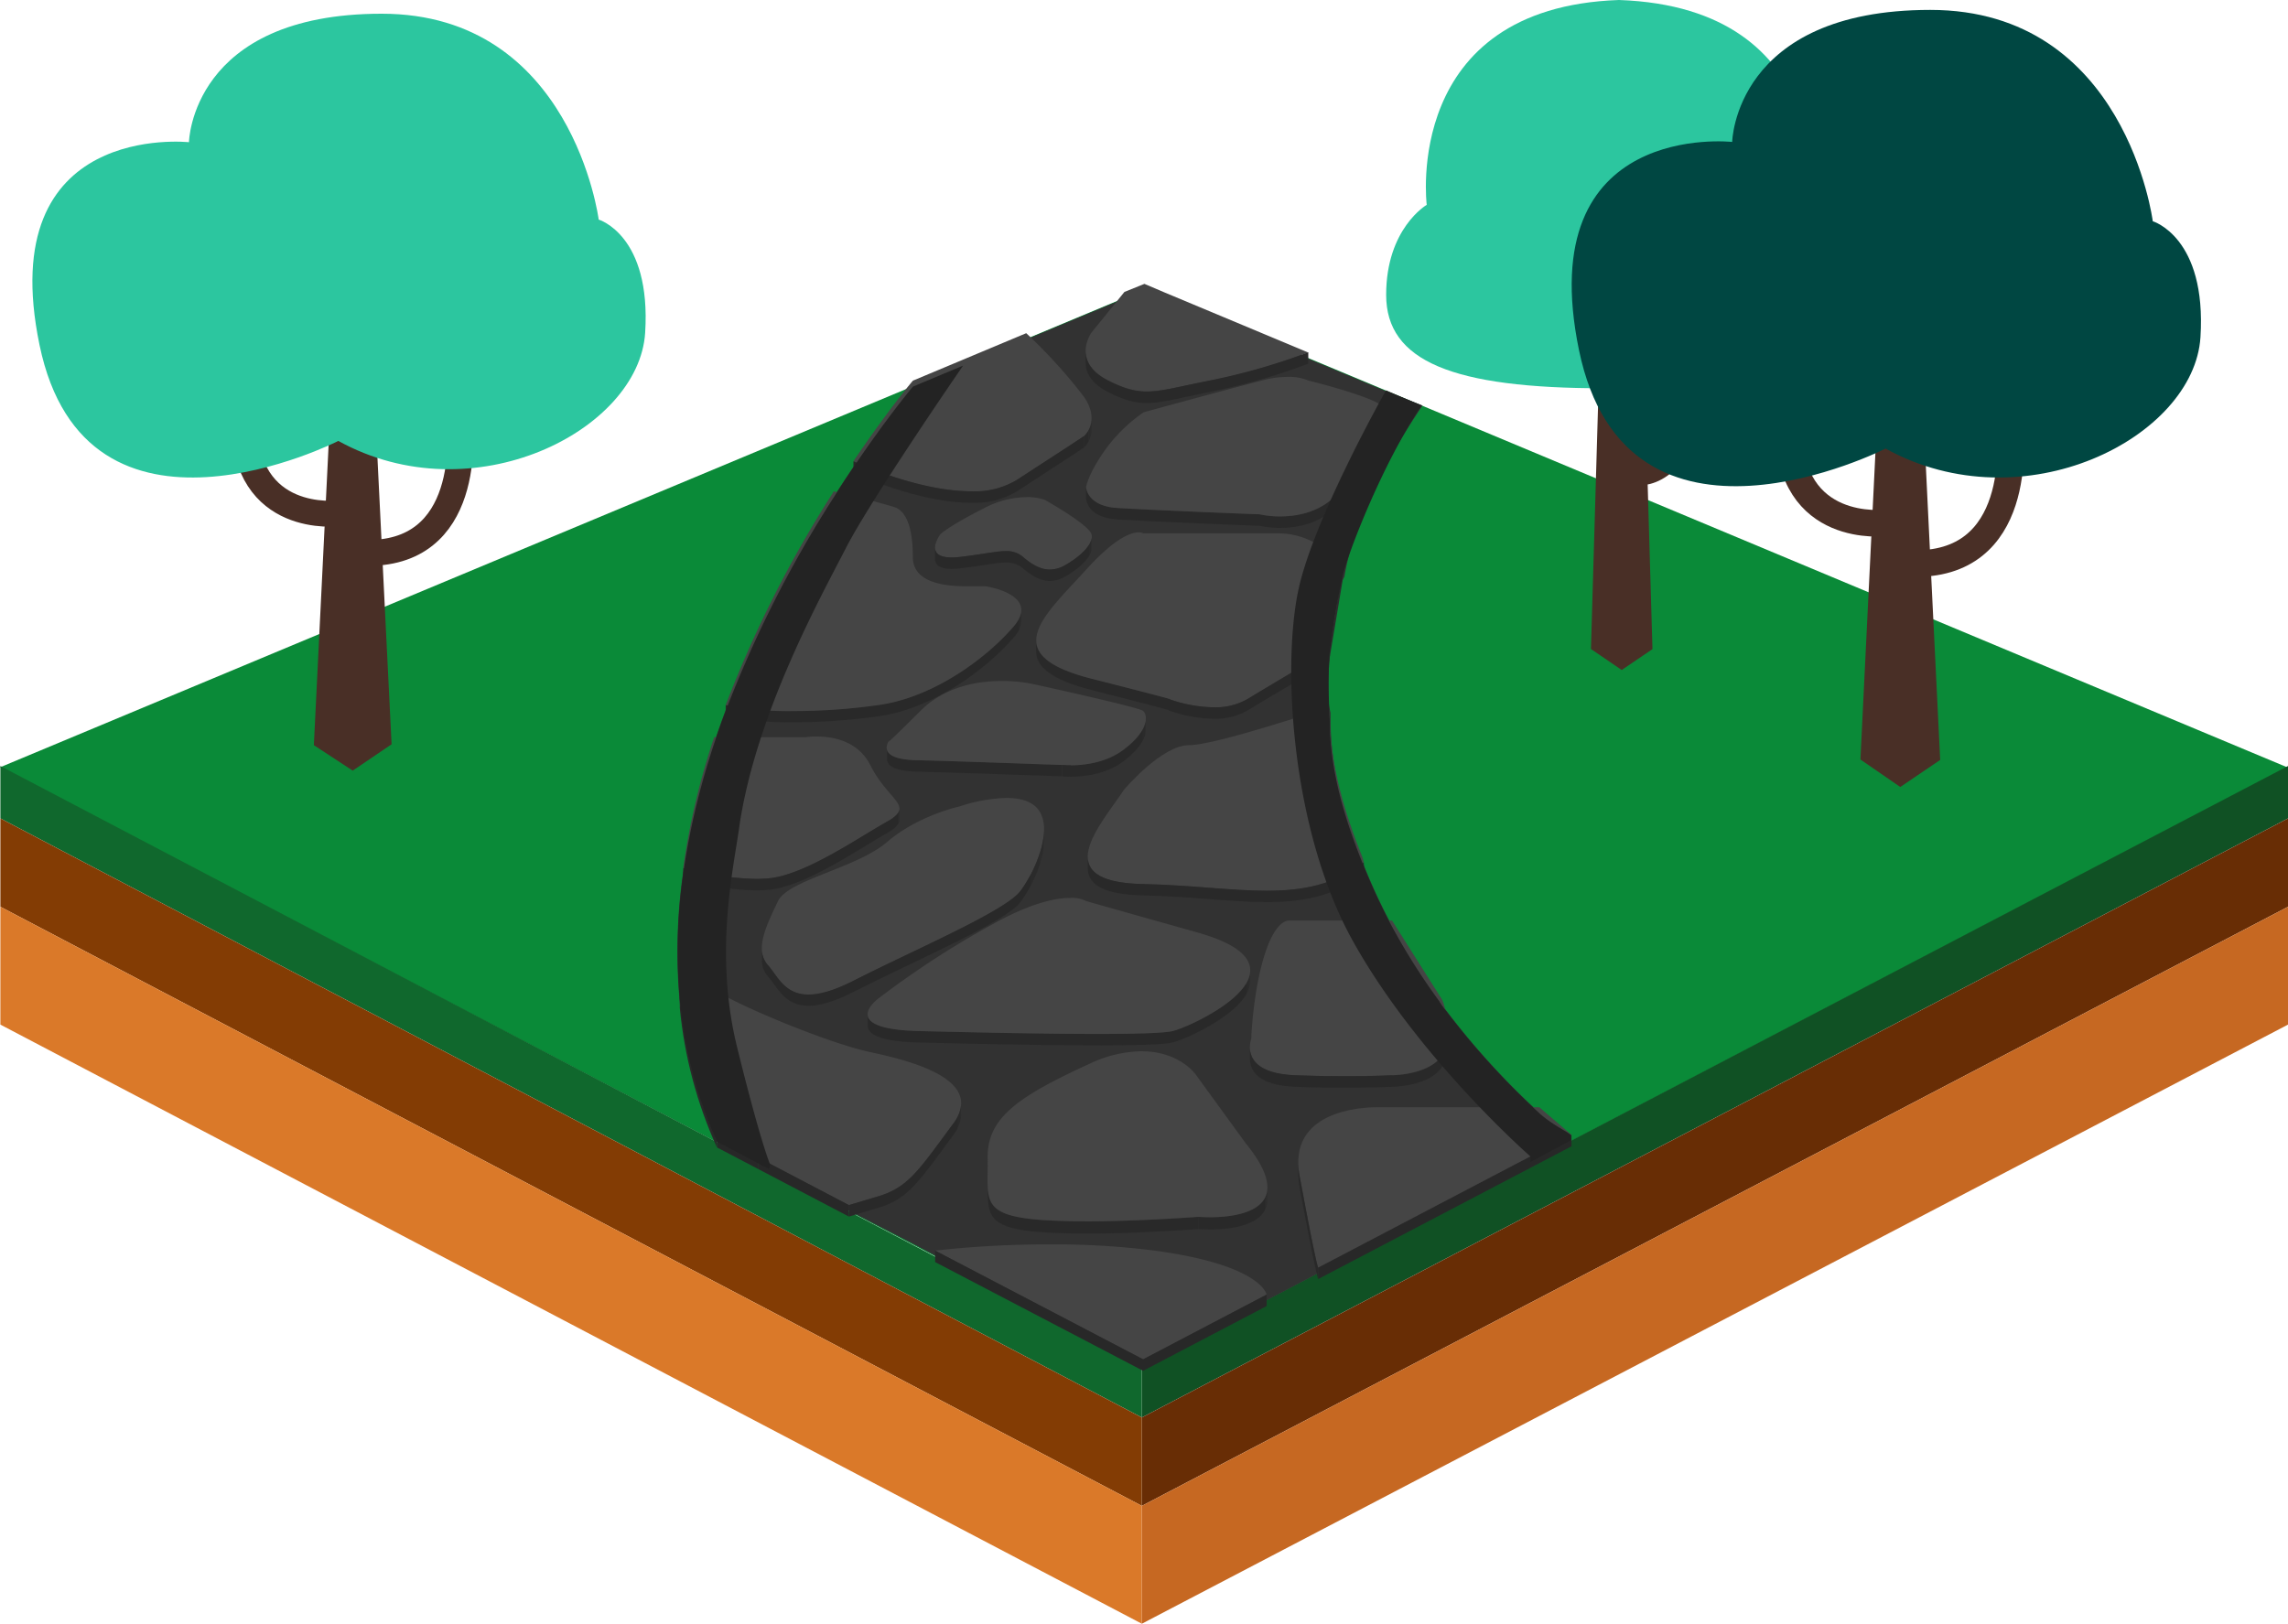 <svg xmlns="http://www.w3.org/2000/svg" xmlns:xlink="http://www.w3.org/1999/xlink" viewBox="0 0 485.08 344.34"><defs><clipPath id="clip-path"><path d="M231.42,88.63v2.43a5.35,5.35,0,0,1-1.63,3.87V92.5A5.35,5.35,0,0,0,231.42,88.63Z" fill="none"/></clipPath><clipPath id="clip-path-2"><path d="M229.79,92.5v2.43c-.18.12-3.58,2.39-14.35,9.38a17.39,17.39,0,0,1-9.5,2.32c-11.31,0-24.34-6.07-25-6.38V97.81c.69.32,13.72,6.38,25,6.38a17.39,17.39,0,0,0,9.5-2.32C226.21,94.89,229.61,92.62,229.79,92.5Z" fill="none"/></clipPath><clipPath id="clip-path-3"><path d="M230.17,76.89V74.46c0,2,1,4.32,4.73,6.24,3.34,1.71,5.71,2.35,8.24,2.35,3.32,0,6.91-1.1,13.29-2.35a133.34,133.34,0,0,0,20.94-6v2.43a133.34,133.34,0,0,1-20.94,6c-6.39,1.25-10,2.35-13.29,2.35-2.53,0-4.91-.64-8.24-2.35C231.15,81.22,230.17,78.85,230.17,76.89Z" fill="none"/></clipPath><clipPath id="clip-path-4"><path d="M267,109.07v2.43c-1.2,0-23.95-.94-30.19-1.34s-6.54-4.21-6.55-4.41v-2.43c0,.2.3,4,6.55,4.41S265.8,109,267,109.07Z" fill="none"/></clipPath><clipPath id="clip-path-5"><path d="M293.88,87.26v2.43c0,2.52-3.81,9.63-9.87,16.94-3.66,4.41-8.88,5.32-12.56,5.32a19.83,19.83,0,0,1-4.45-.45v-2.43a19.83,19.83,0,0,0,4.45.45c3.69,0,8.9-.91,12.56-5.32C290.07,96.89,293.88,89.78,293.88,87.26Z" fill="none"/></clipPath><clipPath id="clip-path-6"><path d="M231.45,113.83v2.43c0,2-2.88,4.49-5.76,6.09a6.31,6.31,0,0,1-3.1.86c-1.92,0-3.75-1-5.57-2.56a5.25,5.25,0,0,0-3.76-1.35c-2.08,0-4.93.68-9.77,1.24a15,15,0,0,1-1.72.11c-2.78,0-3.55-1-3.55-2.11v-2.43c0,1.1.76,2.11,3.55,2.11a15,15,0,0,0,1.72-.11c4.84-.56,7.69-1.24,9.77-1.24a5.25,5.25,0,0,1,3.76,1.35c1.83,1.57,3.65,2.56,5.57,2.56a6.31,6.31,0,0,0,3.1-.86C228.57,118.32,231.45,115.82,231.45,113.83Z" fill="none"/></clipPath><clipPath id="clip-path-7"><path d="M216.51,129.31v2.43a5.58,5.58,0,0,1-1.65,3.51c-5.53,6.41-16.63,14.95-28.59,16.65a129.87,129.87,0,0,1-18,1.28,67.62,67.62,0,0,1-14.46-1.28v-2.43a67.62,67.62,0,0,0,14.46,1.28,129.87,129.87,0,0,0,18-1.28c12-1.7,23.07-10.24,28.59-16.65A5.58,5.58,0,0,0,216.51,129.31Z" fill="none"/></clipPath><clipPath id="clip-path-8"><path d="M248.06,148.24v2.43s-2-.61-16.62-4.33c-8.66-2.2-11.76-5-11.76-8.16v-2.43c0,3.21,3.09,6,11.76,8.16C246,147.63,248.06,148.2,248.06,148.24Z" fill="none"/></clipPath><clipPath id="clip-path-9"><path d="M281.75,138v2.43c-.55.32-10.92,6.39-17.32,10.28a13.63,13.63,0,0,1-7.1,1.72,29.13,29.13,0,0,1-9.55-1.77v-2.43a29.13,29.13,0,0,0,9.55,1.77,13.63,13.63,0,0,0,7.1-1.72C270.83,144.35,281.2,138.28,281.75,138Z" fill="none"/></clipPath><clipPath id="clip-path-10"><path d="M188.83,156.73v2.43h0v-2.43Z" fill="none"/></clipPath><clipPath id="clip-path-11"><path d="M188.82,156.75v2.43a3.74,3.74,0,0,0-.4.58v-2.43A3.74,3.74,0,0,1,188.82,156.75Z" fill="none"/></clipPath><clipPath id="clip-path-12"><path d="M188.42,157.33v2.43h0v-2.43Z" fill="none"/></clipPath><clipPath id="clip-path-13"><path d="M188.38,159.76v-2.43h0v2.43Z" fill="none"/></clipPath><clipPath id="clip-path-14"><path d="M188.05,161v-2.43c0,1.19,1.16,2.54,6.33,2.65,9.4.2,29.69.94,30.75,1v2.43c-1.07,0-21.36-.78-30.75-1C189.22,163.55,188.05,162.2,188.05,161Z" fill="none"/></clipPath><clipPath id="clip-path-15"><path d="M242.94,152.35v2.43c0,1.46-1,3.75-4.54,6.51-3.85,3-8.78,3.43-11.42,3.43V162.3c2.63,0,7.57-.45,11.42-3.43C242,156.1,242.94,153.82,242.94,152.35Z" fill="none"/></clipPath><clipPath id="clip-path-16"><path d="M227,162.3v2.43a16.7,16.7,0,0,1-1.85-.08v-2.43A16.7,16.7,0,0,0,227,162.3Z" fill="none"/></clipPath><clipPath id="clip-path-17"><path d="M230.62,184.12v-2.43c0,3.25,2.88,5.61,11.73,5.79,10.11.21,18.65,1.42,26.22,1.42s14.33-1.24,20.58-6v2.43c-6.26,4.78-12.92,6-20.58,6s-16.11-1.21-26.22-1.42C233.5,189.73,230.62,187.36,230.62,184.12Z" fill="none"/></clipPath><clipPath id="clip-path-18"><path d="M190.7,171.49v2.43c0,.86-.74,1.68-2.64,2.76-6.06,3.41-17.16,11.17-24.85,12a27.36,27.36,0,0,1-3,.15,65.16,65.16,0,0,1-15.35-2.28v-2.43a65.16,65.16,0,0,0,15.35,2.28,27.36,27.36,0,0,0,3-.15c7.69-.85,18.79-8.61,24.85-12C190,173.17,190.7,172.35,190.7,171.49Z" fill="none"/></clipPath><clipPath id="clip-path-19"><path d="M306.75,218.74v2.43c0,.63,0,1.32-.05,2.06-.32,7.08-11,7.25-11.58,7.26v-2.43c.56,0,11.26-.18,11.58-7.26C306.74,220.05,306.75,219.37,306.75,218.74Z" fill="none"/></clipPath><clipPath id="clip-path-20"><path d="M265,224.55v-2.43c0,2.18,1.33,5.63,9.68,5.93,4,.14,7.59.19,10.62.19,6.06,0,9.64-.18,9.83-.19v2.43c-.19,0-3.77.19-9.83.19-3,0-6.63,0-10.62-.19C266.32,230.18,265,226.73,265,224.55Z" fill="none"/></clipPath><clipPath id="clip-path-21"><path d="M265,205.77v2.43c0,6.07-13.29,12.12-16.43,12.89-1.84.45-8.08.61-16,.61-11.89,0-27.57-.36-37.82-.61-8.65-.22-10.84-1.91-10.84-3.57v-2.43c0,1.66,2.19,3.35,10.84,3.57,10.26.25,25.93.61,37.82.61,7.91,0,14.15-.16,16-.61C251.76,217.89,265,211.84,265,205.77Z" fill="none"/></clipPath><clipPath id="clip-path-22"><path d="M221.35,175.87v2.43c0,4.46-2.77,10.07-5,13-3.2,4.27-22,12.24-35.44,19.08-4.18,2.12-7.22,2.92-9.52,2.92-5.11,0-6.56-4-8.62-6.27a5.16,5.16,0,0,1-1.26-3.58v-2.43a5.16,5.16,0,0,0,1.26,3.58c2.06,2.31,3.51,6.27,8.62,6.27,2.3,0,5.35-.8,9.52-2.92,13.46-6.84,32.25-14.8,35.44-19.08C218.58,185.94,221.35,180.33,221.35,175.87Z" fill="none"/></clipPath><clipPath id="clip-path-23"><path d="M275.24,248.93V246.5a15.9,15.9,0,0,0,.28,2.91c3.48,18.71,3.89,19.41,3.94,19.41v2.43s-.46-.7-3.94-19.41A15.9,15.9,0,0,1,275.24,248.93Z" fill="none"/></clipPath><clipPath id="clip-path-24"><path d="M268.7,251.67l0,2.6c.09,5.48-7.37,6.4-11.66,6.47-1.73,0-2.89-.07-2.95-.08l0-2.6c.06,0,1.22.11,2.95.08C261.33,258.07,268.79,257.15,268.7,251.67Z" fill="none"/></clipPath><clipPath id="clip-path-25"><path d="M209.42,253.52l0-2.6c.08,4.74,1.23,6.94,10.6,7.75,4.1.35,9.26.41,14.31.32,10.11-.18,19.32-.88,19.8-.91l0,2.6c-.48,0-9.7.74-19.8.91-5.05.09-10.21,0-14.31-.32C210.65,260.45,209.5,258.26,209.42,253.52Z" fill="none"/></clipPath><clipPath id="clip-path-26"><path d="M152,240.92v2.43a92.82,92.82,0,0,1-7.88-29.62V211.3A92.82,92.82,0,0,0,152,240.92Z" fill="none"/></clipPath><clipPath id="clip-path-27"><path d="M203.77,234v2.43a7.38,7.38,0,0,1-1.7,4.34c-7.26,9.83-9.5,13.48-15.8,15.38L180,258v-2.43l6.3-1.89c6.3-1.9,8.54-5.55,15.8-15.38A7.38,7.38,0,0,0,203.77,234Z" fill="none"/></clipPath></defs><title>Asset 3</title><g id="Layer_2" data-name="Layer 2"><g id="Park_Pavements" data-name="Park Pavements"><g id="Land"><polygon id="Grass" points="242.63 61.41 0 162.73 242.3 289.47 484.93 162.73 242.63 61.41" fill="#0a8a38"/><polygon id="R_Grass" data-name="R Grass" points="242.08 300.61 485.08 173.56 485.08 162.45 242.08 289.5 242.08 300.61" fill="#105124"/><polygon id="L_Grass" data-name="L Grass" points="242.08 300.61 0.08 173.56 0.08 162.45 242.08 289.5 242.08 300.61" fill="#10682d"/><polygon id="R_Dark_Soil" data-name="R Dark Soil" points="242.08 319.35 485.08 192.3 485.08 173.56 242.08 300.61 242.08 319.35" fill="#682d05"/><polygon id="L_Dark_Soil" data-name="L Dark Soil" points="242.08 319.35 0.08 192.3 0.08 173.56 242.08 300.61 242.08 319.35" fill="#833c04"/><polygon id="R_Light_Soil" data-name="R Light Soil" points="242.08 344.35 485.08 217.29 485.08 192.3 242.08 319.35 242.08 344.35" fill="#c66822"/><polygon id="L_Light_Soil" data-name="L Light Soil" points="242.08 344.35 0.08 217.29 0.08 192.3 242.08 319.35 242.08 344.35" fill="#da7929"/></g><g id="Path"><path id="Path-2" data-name="Path" d="M333.17,241.88l-.62.33-8.1,4.25-45,23.58h0l-10.93,5.73L242.35,289.5l-4.14-2.17-1.14-.6-1.31-.69-.71-.37-1.17-.61-.6-.31-.15-.08c-.88-.44-1.84-.88-2.88-1.43-3.14-1.65-7-3.73-11.79-6.25l-7.39-4c-3.79-2-8-3.66-12.71-6.66h0c-5.46-3-11.56-6-18.37-9.6l-3.61-1.87-3-1.54-3-1.6L164,248.41l-3.3-1.74L152,242.13a93.06,93.06,0,0,1-7.89-29.63,116,116,0,0,1,.69-27.28q.49-3.55,1.17-7.05c.23-1.18.47-2.35.72-3.52.17-.79.35-1.58.53-2.37l.06-.26q.92-3.87,2-7.69c.44-1.52.9-3,1.38-4.53.23-.74.46-1.47.71-2.2q1.16-3.5,2.44-6.9a248.35,248.35,0,0,1,22.74-45l.16-.24c1.44-2.28,2.84-4.41,4.18-6.39l.34-.51c7.06-10.42,12.27-16.59,12.27-16.59l8.31-3.47,15.72-6.57.08,0,.06,0,20.7-8.64,4.23-1.76,4.22,1.76,30.52,12.76,16.54,6.91L301.59,86c-8.37,12.45-14.51,24.51-16.51,36h0c0,.4-.38.8-.46,1.2l-.15.05c-1,4.57-1.39,9-2.39,13.42h0c0,.58-.1,1.15-.13,1.73,0,.25,0,.5,0,.74-.32,4.09-.86,8.09.14,12v1.44c0,11,3.21,21.22,6.93,30.58,0,0,0,0,0,0h0c.12.29.23.58.34.87a125,125,0,0,0,5.79,12.36,138.06,138.06,0,0,0,10.13,16l0,.06c.1.15.21.3.32.45s0,0,0,0a.27.27,0,0,0,0,.05,163.55,163.55,0,0,0,20.72,23c2.64,2.42,4.68,4.11,5.82,5l1,.78Z" fill="#323232"/><g id="Bevel"><g style="isolation:isolate"><g style="isolation:isolate"><g clip-path="url(#clip-path)"><g style="isolation:isolate"><path d="M231.42,88.63v2.43a5.49,5.49,0,0,1-.05.75V89.38a5.49,5.49,0,0,0,.05-.75" fill="#2e2e2e"/><path d="M231.37,89.38v2.43a5.34,5.34,0,0,1-.19.84V90.22a5.34,5.34,0,0,0,.19-.84" fill="#2c2c2c"/><path d="M231.19,90.22v2.43a5.4,5.4,0,0,1-.39.94V91.16a5.4,5.4,0,0,0,.39-.94" fill="#2b2b2b"/><path d="M230.8,91.16v2.43a5,5,0,0,1-1,1.34V92.5a5,5,0,0,0,1-1.34" fill="#292929"/></g></g></g><path d="M217.57,70.66a109.46,109.46,0,0,1,12.22,13.47c3.58,5.12.18,8.21,0,8.37s-3.58,2.39-14.35,9.38a17.39,17.39,0,0,1-9.5,2.32c-11.31,0-24.34-6.07-25-6.38l.34-.52c7.07-10.41,12-16.28,12.28-16.58Z" fill="#454545"/><g style="isolation:isolate"><g clip-path="url(#clip-path-2)"><g style="isolation:isolate"><path d="M229.79,92.5v2.43c-.18.12-3.58,2.39-14.35,9.38a17.39,17.39,0,0,1-9.5,2.32c-11.31,0-24.34-6.07-25-6.38V97.81c.69.32,13.72,6.38,25,6.38a17.39,17.39,0,0,0,9.5-2.32c10.76-7,14.17-9.26,14.35-9.38" fill="#292929"/></g></g></g></g><g style="isolation:isolate"><path d="M242.63,60.2,246.85,62l30.52,12.76a133.34,133.34,0,0,1-20.94,6C250,81.95,246.45,83,243.14,83c-2.53,0-4.91-.64-8.24-2.35-7.7-3.94-3.72-9.79-3.51-10.1l7-8.64Z" fill="#454545"/><g style="isolation:isolate"><g clip-path="url(#clip-path-3)"><g style="isolation:isolate"><path d="M277.37,74.72v2.43a133.34,133.34,0,0,1-20.94,6c-6.39,1.25-10,2.35-13.29,2.35-2.53,0-4.91-.64-8.24-2.35-3.74-1.91-4.73-4.28-4.73-6.24V74.46c0,2,1,4.32,4.73,6.24,3.34,1.71,5.71,2.35,8.24,2.35,3.32,0,6.91-1.1,13.29-2.35a133.34,133.34,0,0,0,20.94-6" fill="#292929"/></g></g></g></g><g style="isolation:isolate"><g style="isolation:isolate"><g clip-path="url(#clip-path-4)"><g style="isolation:isolate"><path d="M267,109.07v2.43c-1.2,0-23.95-.94-30.19-1.34s-6.54-4.21-6.55-4.41v-2.43c0,.2.3,4,6.55,4.41s29,1.29,30.19,1.34" fill="#292929"/></g></g></g><g style="isolation:isolate"><g clip-path="url(#clip-path-5)"><g style="isolation:isolate"><path d="M293.88,87.26v2.43a3.41,3.41,0,0,1,0,.47V87.73a3.41,3.41,0,0,0,0-.47" fill="#2e2e2e"/><path d="M293.84,87.73v2.43a7.34,7.34,0,0,1-.26,1.11V88.85a7.34,7.34,0,0,0,.26-1.11" fill="#2c2c2c"/><path d="M293.58,88.85v2.43a23.48,23.48,0,0,1-1.67,3.82V92.66a23.48,23.48,0,0,0,1.67-3.82" fill="#2b2b2b"/><path d="M291.91,92.66v2.43A70.14,70.14,0,0,1,284,106.63c-3.66,4.41-8.88,5.32-12.56,5.32a19.83,19.83,0,0,1-4.45-.45v-2.43a19.83,19.83,0,0,0,4.45.45c3.69,0,8.9-.91,12.56-5.32a70.14,70.14,0,0,0,7.91-11.53" fill="#292929"/></g></g></g><path d="M272.88,79.93a10.41,10.41,0,0,1,4.49.77c.81.2,16.26,4,16.5,6.33s-3.61,9.63-9.86,17.16c-3.66,4.41-8.88,5.32-12.56,5.32a19.83,19.83,0,0,1-4.45-.45c-1.2,0-23.95-.94-30.19-1.34s-6.54-4.21-6.55-4.41.65-3.18,4.12-8a33.13,33.13,0,0,1,8.09-7.88c.91-.25,18.29-5,24.88-6.69A21.75,21.75,0,0,1,272.88,79.93Z" fill="#454545"/></g><g style="isolation:isolate"><path d="M217.57,105.43a10.86,10.86,0,0,1,4,.61c.46.26,9.29,5.25,9.85,7.29s-2.57,4.86-5.7,6.6a6.31,6.31,0,0,1-3.1.86c-1.92,0-3.75-1-5.57-2.56a5.25,5.25,0,0,0-3.76-1.35c-2.08,0-4.93.68-9.77,1.24a15,15,0,0,1-1.72.11c-6,0-2.62-4.66-2.44-4.91.09-.09,1.74-1.73,9.38-5.6A19.64,19.64,0,0,1,217.57,105.43Z" fill="#454545"/><g style="isolation:isolate"><g clip-path="url(#clip-path-6)"><g style="isolation:isolate"><path d="M231.45,113.83v2.43a2.21,2.21,0,0,1,0,.31v-2.43a2.21,2.21,0,0,0,0-.31" fill="#2e2e2e"/><path d="M231.43,114.14v2.43a2.71,2.71,0,0,1-.1.42v-2.43a2.71,2.71,0,0,0,.1-.42" fill="#2c2c2c"/><path d="M231.33,114.56V117a3.81,3.81,0,0,1-.28.66v-2.43a3.81,3.81,0,0,0,.28-.66" fill="#2b2b2b"/><path d="M231.05,115.22v2.43c-.89,1.67-3.13,3.46-5.37,4.7a6.31,6.31,0,0,1-3.1.86c-1.92,0-3.75-1-5.57-2.56a5.25,5.25,0,0,0-3.76-1.35c-2.08,0-4.93.68-9.77,1.24a15,15,0,0,1-1.72.11c-2.78,0-3.55-1-3.55-2.11v-2.43c0,1.1.76,2.11,3.55,2.11a15,15,0,0,0,1.72-.11c4.84-.56,7.69-1.24,9.77-1.24a5.25,5.25,0,0,1,3.76,1.35c1.83,1.57,3.65,2.56,5.57,2.56a6.31,6.31,0,0,0,3.1-.86c2.24-1.24,4.48-3,5.37-4.7" fill="#292929"/></g></g></g></g><g style="isolation:isolate"><g style="isolation:isolate"><g clip-path="url(#clip-path-7)"><g style="isolation:isolate"><path d="M216.51,129.31v2.43a3.24,3.24,0,0,1,0,.45v-2.43a3.24,3.24,0,0,0,0-.45" fill="#2e2e2e"/><path d="M216.48,129.76v2.43a3.82,3.82,0,0,1-.14.6v-2.43a3.82,3.82,0,0,0,.14-.6" fill="#2c2c2c"/><path d="M216.34,130.36v2.43a5.15,5.15,0,0,1-.38.9v-2.43a5.15,5.15,0,0,0,.38-.9" fill="#2b2b2b"/><path d="M216,131.26v2.43a8.74,8.74,0,0,1-1.1,1.56c-5.53,6.41-16.63,14.95-28.59,16.65a129.87,129.87,0,0,1-18,1.28,67.62,67.62,0,0,1-14.46-1.28v-2.43a67.62,67.62,0,0,0,14.46,1.28,129.87,129.87,0,0,0,18-1.28c12-1.7,23.07-10.24,28.59-16.65a8.74,8.74,0,0,0,1.1-1.56" fill="#292929"/></g></g></g><path d="M176.74,104.2c.61.15,12.17,2.92,13.37,3.54s3.42,2.52,3.42,10.38c0,5.52,6.82,6.21,11.41,6.21.77,0,1.47,0,2.07,0l1.46,0,.43,0c1.49.22,11.48,2.13,6,8.54s-16.63,14.95-28.59,16.65a129.87,129.87,0,0,1-18,1.28,67.62,67.62,0,0,1-14.46-1.28,248.79,248.79,0,0,1,22.73-45Z" fill="#454545"/></g><g style="isolation:isolate"><polygon points="284.63 120.79 284.63 123.22 281.75 140.39 281.75 137.96 284.63 120.79" fill="#2c2c2c"/><g style="isolation:isolate"><g clip-path="url(#clip-path-8)"><g style="isolation:isolate"><path d="M248.06,148.24v2.43s-2-.61-16.62-4.33c-8.66-2.2-11.76-5-11.76-8.16v-2.43c0,3.21,3.09,6,11.76,8.16,14.6,3.71,16.62,4.29,16.62,4.33" fill="#292929"/></g></g></g><path d="M241.37,112.9a1.76,1.76,0,0,1,1,.21c.42,0,8.48,0,16.92,0,4.22,0,8.43,0,11.56,0a16,16,0,0,1,13.8,7.68L281.75,138c-.55.32-10.92,6.39-17.32,10.28a13.63,13.63,0,0,1-7.1,1.72,29.13,29.13,0,0,1-9.55-1.77l.29.05c.14,0-1.48-.48-16.61-4.33-20.16-5.12-10.16-13.24-1.2-23.13C236.44,114,239.85,112.9,241.37,112.9Z" fill="#454545"/><g style="isolation:isolate"><g clip-path="url(#clip-path-9)"><g style="isolation:isolate"><path d="M281.75,138v2.43c-.55.32-10.92,6.39-17.32,10.28a13.63,13.63,0,0,1-7.1,1.72,29.13,29.13,0,0,1-9.55-1.77v-2.43a29.13,29.13,0,0,0,9.55,1.77,13.63,13.63,0,0,0,7.1-1.72c6.41-3.9,16.78-10,17.32-10.28" fill="#292929"/></g></g></g></g><g style="isolation:isolate"><path d="M188.82,156.75h0Z" fill="#282828"/><g style="isolation:isolate"><g clip-path="url(#clip-path-10)"><g style="isolation:isolate"><path d="M188.83,156.73v2.43h0v-2.43h0" fill="#292929"/></g></g></g><g style="isolation:isolate"><g clip-path="url(#clip-path-11)"><g style="isolation:isolate"><path d="M188.82,156.75v2.43a3.74,3.74,0,0,0-.4.58v-2.43a3.74,3.74,0,0,1,.4-.58" fill="#292929"/></g></g></g><g style="isolation:isolate"><g clip-path="url(#clip-path-12)"><g style="isolation:isolate"><path d="M188.42,157.33v2.43h0v-2.43h0" fill="#292929"/></g></g></g><path d="M188.39,157.34c-.08,0,.35-.5.43-.59a3.74,3.74,0,0,0-.4.58Z" fill="#454545"/><g style="isolation:isolate"><g clip-path="url(#clip-path-13)"><g style="isolation:isolate"><path d="M188.39,157.34v2.43h0v-2.43h0" fill="#292929"/></g></g></g><g style="isolation:isolate"><g clip-path="url(#clip-path-14)"><g style="isolation:isolate"><path d="M225.14,162.21v2.43c-1.07,0-21.36-.78-30.75-1-5.17-.11-6.33-1.46-6.33-2.65v-2.43c0,1.19,1.16,2.54,6.33,2.65,9.4.2,29.69.94,30.75,1" fill="#292929"/></g></g></g><g style="isolation:isolate"><g clip-path="url(#clip-path-15)"><g style="isolation:isolate"><path d="M242.94,152.35v2.43a3.64,3.64,0,0,1,0,.5v-2.43a3.64,3.64,0,0,0,0-.5" fill="#2e2e2e"/><path d="M242.91,152.85v2.43a4.52,4.52,0,0,1-.16.71v-2.43a4.52,4.52,0,0,0,.16-.71" fill="#2c2c2c"/><path d="M242.75,153.56V156a6.12,6.12,0,0,1-.45,1.06v-2.43a6.12,6.12,0,0,0,.45-1.06" fill="#2b2b2b"/><path d="M242.3,154.62v2.43a13.83,13.83,0,0,1-3.9,4.24c-3.85,3-8.78,3.43-11.42,3.43V162.3c2.63,0,7.57-.45,11.42-3.43a13.83,13.83,0,0,0,3.9-4.24" fill="#292929"/></g></g></g><path d="M242.35,150.76c.86.72,1.57,3.84-4,8.11-3.85,3-8.78,3.43-11.42,3.43a16.7,16.7,0,0,1-1.85-.08c-1.07,0-21.36-.78-30.75-1-7.2-.15-6.63-2.71-6-3.9.24-.13,1.68-1.43,6.82-6.57s12-6.33,17.2-6.33a31.38,31.38,0,0,1,7.26.78C220.78,145.45,241.48,150,242.35,150.76Z" fill="#454545"/><g style="isolation:isolate"><g clip-path="url(#clip-path-16)"><g style="isolation:isolate"><path d="M227,162.3v2.43a16.7,16.7,0,0,1-1.85-.08v-2.43a16.7,16.7,0,0,0,1.85.08" fill="#292929"/></g></g></g></g><g style="isolation:isolate"><path d="M281.61,150l.31,1.36c0,11,3.29,21.3,7,30.65l.22.91c-6.26,4.78-12.92,6-20.58,6s-16.11-1.21-26.22-1.42c-20.37-.42-9.11-12.38-4-20.07.4-.47,8.08-9.4,13.76-9.4S280.42,150.37,281.61,150Z" fill="#454545"/><g style="isolation:isolate"><g clip-path="url(#clip-path-17)"><g style="isolation:isolate"><path d="M289.15,182.88v2.43c-6.26,4.78-12.92,6-20.58,6s-16.11-1.21-26.22-1.42c-8.85-.18-11.73-2.55-11.73-5.79v-2.43c0,3.25,2.88,5.61,11.73,5.79,10.11.21,18.65,1.42,26.22,1.42s14.33-1.24,20.58-6" fill="#292929"/></g></g></g></g><g style="isolation:isolate"><path d="M173.24,156.2c3.16,0,8.64.82,11.29,6.09,3.86,7.68,9.57,8.52,3.52,11.95s-17.16,11.17-24.85,12a27.36,27.36,0,0,1-3,.15,65.16,65.16,0,0,1-15.35-2.28,153,153,0,0,1,6.56-27.77h19.43A14.7,14.7,0,0,1,173.24,156.2Z" fill="#454545"/><g style="isolation:isolate"><g clip-path="url(#clip-path-18)"><g style="isolation:isolate"><path d="M190.7,171.49v2.43a1.47,1.47,0,0,1,0,.2v-2.43a1.47,1.47,0,0,0,0-.2" fill="#2e2e2e"/><path d="M190.68,171.69v2.43a1.49,1.49,0,0,1-.05.24v-2.43a1.49,1.49,0,0,0,.05-.24" fill="#2c2c2c"/><path d="M190.63,171.93v2.43a1.74,1.74,0,0,1-.14.32v-2.43a1.74,1.74,0,0,0,.14-.32" fill="#2b2b2b"/><path d="M190.49,172.25v2.43a6.21,6.21,0,0,1-2.43,2c-6.06,3.41-17.16,11.17-24.85,12a27.36,27.36,0,0,1-3,.15,65.16,65.16,0,0,1-15.35-2.28v-2.43a65.16,65.16,0,0,0,15.35,2.28,27.36,27.36,0,0,0,3-.15c7.69-.85,18.79-8.61,24.85-12a6.21,6.21,0,0,0,2.43-2" fill="#292929"/></g></g></g></g><g style="isolation:isolate"><g style="isolation:isolate"><g clip-path="url(#clip-path-19)"><g style="isolation:isolate"><path d="M306.75,218.74v2.43c0,.63,0,1.32-.05,2.06q0,.31-.05.6v-2.43q0-.29.05-.6c0-.74.05-1.43.05-2.06" fill="#2e2e2e"/><path d="M306.65,221.39v2.43a6.08,6.08,0,0,1-.21,1v-2.43a6.08,6.08,0,0,0,.21-1" fill="#2c2c2c"/><path d="M306.44,222.37v2.43a5.7,5.7,0,0,1-.41,1v-2.43a5.7,5.7,0,0,0,.41-1" fill="#2b2b2b"/><path d="M306,223.37v2.43c-2.42,4.55-10.42,4.68-10.9,4.69v-2.43c.48,0,8.48-.14,10.9-4.69" fill="#292929"/></g></g></g><path d="M273.3,195.22a1,1,0,0,1,.3,0h21.53l10.42,16.48c.07.1,1.49,2,1.16,9.06s-11,7.25-11.58,7.26c-.19,0-3.77.19-9.83.19-3,0-6.63,0-10.62-.19-12-.43-9.52-7.32-9.4-7.68,0-.53.43-10.68,3-18.37C270.33,195.82,272.52,195.22,273.3,195.22Z" fill="#454545"/><g style="isolation:isolate"><g clip-path="url(#clip-path-20)"><g style="isolation:isolate"><path d="M295.12,228.05v2.43c-.19,0-3.77.19-9.83.19-3,0-6.63,0-10.62-.19-8.35-.3-9.68-3.75-9.68-5.93v-2.43c0,2.18,1.33,5.63,9.68,5.93,4,.14,7.59.19,10.62.19,6.06,0,9.64-.18,9.83-.19" fill="#292929"/></g></g></g></g><g style="isolation:isolate"><g style="isolation:isolate"><g clip-path="url(#clip-path-21)"><g style="isolation:isolate"><path d="M265,205.77v2.43a4.32,4.32,0,0,1,0,.6v-2.43a4.32,4.32,0,0,0,0-.6" fill="#2e2e2e"/><path d="M265,206.37v2.43a4.94,4.94,0,0,1-.2.84v-2.43a4.94,4.94,0,0,0,.2-.84" fill="#2c2c2c"/><path d="M264.81,207.21v2.43a6.39,6.39,0,0,1-.47,1.08v-2.43a6.39,6.39,0,0,0,.47-1.08" fill="#2b2b2b"/><path d="M264.34,208.29v2.43c-2.79,5.13-13,9.71-15.72,10.37-1.84.45-8.08.61-16,.61-11.89,0-27.57-.36-37.82-.61-8.65-.22-10.84-1.91-10.84-3.57v-2.43c0,1.66,2.19,3.35,10.84,3.57,10.26.25,25.93.61,37.82.61,7.91,0,14.15-.16,16-.61,2.7-.66,12.93-5.24,15.72-10.37" fill="#292929"/></g></g></g><path d="M226.84,190.43a6.45,6.45,0,0,1,3.41.66l23.56,6.65c26,7.26-.58,19.79-5.19,20.92-1.84.45-8.08.61-16,.61-11.89,0-27.57-.36-37.82-.61-17.08-.43-9-6.6-8.54-6.93a192.73,192.73,0,0,1,25.62-16.51C219.26,191.33,224,190.43,226.84,190.43Z" fill="#454545"/></g><g style="isolation:isolate"><path d="M213.31,169.22c2.37,0,4.64.43,6.13,1.74,4.47,3.91.12,13.68-3.08,18s-22,12.24-35.44,19.08c-4.18,2.12-7.22,2.92-9.52,2.92-5.11,0-6.56-4-8.62-6.27-3-3.34,0-9,2.14-13.55s16.65-7,23.14-12.57,15-7.46,15.42-7.56A34.56,34.56,0,0,1,213.31,169.22Z" fill="#454545"/><g style="isolation:isolate"><g clip-path="url(#clip-path-22)"><g style="isolation:isolate"><path d="M221.35,175.87v2.43a12.74,12.74,0,0,1-.13,1.74v-2.43a12.74,12.74,0,0,0,.13-1.74" fill="#2e2e2e"/><path d="M221.23,177.61V180a19,19,0,0,1-.67,3v-2.43a19,19,0,0,0,.67-3" fill="#2c2c2c"/><path d="M220.55,180.57V183a28.93,28.93,0,0,1-2,4.89v-2.43a28.93,28.93,0,0,0,2-4.89" fill="#2b2b2b"/><path d="M218.51,185.46v2.43a26.54,26.54,0,0,1-2.14,3.45c-3.2,4.27-22,12.24-35.44,19.08-4.18,2.12-7.22,2.92-9.52,2.92-5.11,0-6.56-4-8.62-6.27a5.16,5.16,0,0,1-1.26-3.58v-2.43a5.16,5.16,0,0,0,1.26,3.58c2.06,2.31,3.51,6.27,8.62,6.27,2.3,0,5.35-.8,9.52-2.92,13.46-6.84,32.25-14.8,35.44-19.08a26.54,26.54,0,0,0,2.14-3.45" fill="#292929"/></g></g></g></g><g style="isolation:isolate"><polygon points="333.17 240.67 333.17 243.1 279.47 271.25 279.47 268.81 333.17 240.67" fill="#282828"/><path d="M291.86,234.82h34.5l6.81,5.84-53.7,28.15s-.46-.7-3.94-19.41C272.93,235.47,288.86,234.82,291.86,234.82Z" fill="#454545"/><g style="isolation:isolate"><g clip-path="url(#clip-path-23)"><g style="isolation:isolate"><path d="M279.47,268.82v2.43s-.46-.7-3.94-19.41a15.9,15.9,0,0,1-.28-2.91V246.5a15.9,15.9,0,0,0,.28,2.91c3.48,18.71,3.89,19.41,3.94,19.41" fill="#292929"/></g></g></g></g><g style="isolation:isolate"><g style="isolation:isolate"><g clip-path="url(#clip-path-24)"><g style="isolation:isolate"><path d="M268.7,251.67l0,2.6a5.51,5.51,0,0,1,0,.84l0-2.6a5.51,5.51,0,0,0,0-.84" fill="#2e2e2e"/><path d="M268.65,252.51l0,2.6a4.81,4.81,0,0,1-.17.79l0-2.6a4.81,4.81,0,0,0,.17-.79" fill="#2c2c2c"/><path d="M268.48,253.3l0,2.6a4.53,4.53,0,0,1-.33.8l0-2.6a4.53,4.53,0,0,0,.33-.8" fill="#2b2b2b"/><path d="M268.14,254.09l0,2.6c-1.8,3.35-7.54,4-11.11,4.05-1.73,0-2.89-.07-2.95-.08l0-2.6c.06,0,1.22.11,2.95.08,3.56-.06,9.31-.7,11.11-4.05" fill="#292929"/></g></g></g><g style="isolation:isolate"><g clip-path="url(#clip-path-25)"><g style="isolation:isolate"><path d="M254.09,258.07l0,2.6c-.48,0-9.7.74-19.8.91-5.05.09-10.21,0-14.31-.32-9.37-.81-10.52-3-10.6-7.75l0-2.6c.08,4.74,1.23,6.94,10.6,7.75,4.1.35,9.26.41,14.31.32,10.11-.18,19.32-.88,19.8-.91" fill="#292929"/></g></g></g><path d="M241.66,222.95c8.19-.14,11.72,4.74,11.9,5l10.59,14.57c11.21,13.75-1.08,15.52-7.11,15.62-1.73,0-2.89-.07-2.95-.08-.48,0-9.7.74-19.8.91-5.05.09-10.21,0-14.31-.32-12.3-1.06-10.44-4.52-10.59-13s6.18-13,21.77-20.13A26.5,26.5,0,0,1,241.66,222.95Z" fill="#454545"/></g><g style="isolation:isolate"><g style="isolation:isolate"><g clip-path="url(#clip-path-26)"><g style="isolation:isolate"><path d="M152,240.92v2.43a92.82,92.82,0,0,1-7.88-29.62V211.3A92.82,92.82,0,0,0,152,240.92" fill="#292929"/></g></g></g><polygon points="160.69 245.46 160.69 247.89 152.03 243.35 152.03 240.92 160.69 245.46" fill="#282828"/><path d="M149.21,210.47a11.83,11.83,0,0,1,5.46,1.27c7.69,3.94,22.2,9.7,29.47,11.3s25.19,5.45,17.94,15.26-9.5,13.48-15.8,15.38l-6.3,1.89-19.28-10.1L152,240.92a92.82,92.82,0,0,1-7.88-29.62A17.08,17.08,0,0,1,149.21,210.47Z" fill="#454545"/><g style="isolation:isolate"><g clip-path="url(#clip-path-27)"><g style="isolation:isolate"><path d="M203.77,234v2.43a5.13,5.13,0,0,1-.05.72v-2.43a5.13,5.13,0,0,0,.05-.72" fill="#2e2e2e"/><path d="M203.71,234.68v2.43a5.88,5.88,0,0,1-.21.91v-2.43a5.88,5.88,0,0,0,.21-.91" fill="#2c2c2c"/><path d="M203.51,235.59V238a7.62,7.62,0,0,1-.55,1.31V236.9a7.62,7.62,0,0,0,.55-1.31" fill="#2b2b2b"/><path d="M203,236.9v2.43a11,11,0,0,1-.89,1.4c-7.26,9.83-9.5,13.48-15.8,15.38L180,258v-2.43l6.3-1.89c6.3-1.9,8.54-5.55,15.8-15.38a11,11,0,0,0,.89-1.4" fill="#292929"/></g></g></g><polygon points="179.97 255.57 179.97 258 160.69 247.89 160.69 245.46 179.97 255.57" fill="#282828"/></g><g style="isolation:isolate"><path d="M222.85,263.9a167.58,167.58,0,0,1,21.93,1.32c22.21,3,23.68,9,23.76,9.33l-26.18,13.73-44.09-23.06A217.88,217.88,0,0,1,222.85,263.9Z" fill="#454545"/><polygon points="268.54 274.55 268.54 276.98 242.35 290.71 242.35 288.28 268.54 274.55" fill="#282828"/><polygon points="242.35 288.28 242.35 290.71 198.26 267.65 198.26 265.22 242.35 288.28" fill="#282828"/></g></g><path d="M333.17,241.88,279.47,270h0l-10.93,5.73L242.35,289.5l-4.14-2.17-1.14-.6-1.31-.69-.71-.37-1.17-.61-.6-.31-.15-.08c-.88-.44-1.84-.88-2.88-1.43-3.14-1.65-7-3.73-11.79-6.25l-7.39-4c-3.79-2-8-3.66-12.71-6.66h0c-5.46-3-11.56-6-18.37-9.6l-3.61-1.87-3-1.54-3-1.6L164,248.41l-3.3-1.74L152,242.13a93.06,93.06,0,0,1-7.89-29.63,116,116,0,0,1,.69-27.28q.49-3.55,1.17-7.05c.23-1.18.47-2.35.72-3.52.17-.79.35-1.58.53-2.37l.06-.26q.92-3.87,2-7.69c.44-1.52.9-3,1.38-4.53.23-.74.46-1.47.71-2.2q1.16-3.5,2.44-6.9a248.35,248.35,0,0,1,22.74-45l.16-.24c1.44-2.28,2.84-4.41,4.18-6.39l.34-.51c7.06-10.42,12.27-16.59,12.27-16.59l24-10,.08,0,.06,0,20.7-8.64,4.23-1.76,4.22,1.76,30.52,12.76,24.22,10c-8.37,12.45-14.51,24.51-16.51,36h0c0,.4-.38.8-.46,1.2l-.15.05c-1,4.57-1.39,9-2.39,13.42h0c0,.58-.1,1.15-.13,1.73,0,.25,0,.5,0,.74-.32,4.09-.86,8.09.14,12v1.44c0,11,3.21,21.22,6.93,30.58,0,0,0,0,0,0h0c.12.29.23.58.34.87a125,125,0,0,0,5.79,12.36,138.06,138.06,0,0,0,10.13,16l0,.06c.1.15.21.3.32.45s0,0,0,0a.27.27,0,0,0,0,.05,163.55,163.55,0,0,0,20.72,23c3.87,3.55,6.47,5.55,6.81,5.81Z" fill="none"/></g><g id="Path_Border" data-name="Path Border"><path d="M156.79,174.95c-1.12,8.57-5.53,26.79-.52,47.12s7,24.87,7,24.87l-.21,1-11-5.8a93.06,93.06,0,0,1-7.89-29.63,116,116,0,0,1,.69-27.28q.49-3.55,1.17-7.05c.23-1.18.47-2.35.72-3.52.17-.79.35-1.58.53-2.37l.06-.26q.92-3.87,2-7.69c.44-1.52.9-3,1.38-4.53.23-.74.46-1.47.71-2.2q1.16-3.5,2.44-6.9a248.35,248.35,0,0,1,22.74-45l.16-.24c1.44-2.28,2.84-4.41,4.18-6.39l.34-.51c7.06-10.42,12.27-16.59,12.27-16.59l10.62-4.44s-19.52,28.33-24.81,38.63S160.4,151.06,156.79,174.95Z" fill="#232323"/><path d="M324.44,246.45l0-1.22s-24-21-37.8-46c-12.66-23-14.86-57.15-11.43-73.83,3.12-15.16,18.63-42.61,18.63-42.61h0L301.4,86c-8.37,12.45-15.6,31.28-16.7,36a168,168,0,0,0-2.88,17.16,132.53,132.53,0,0,0,.1,13.44c0,11,3.28,21.22,7,30.58a0,0,0,0,1,0,0h0c.12.29.24.58.35.87a125,125,0,0,0,5.8,12.36,138.08,138.08,0,0,0,10.13,16l0,.06.32.45s0,0,0,0a.28.28,0,0,0,0,.05,163.55,163.55,0,0,0,20.72,23c2.64,2.42,5.7,3.83,6.85,4.75,0,.7,0,1.09,0,1.09Z" fill="#232323"/></g><g id="Trees"><g id="L_Tree" data-name="L Tree"><polygon points="83.02 157.84 74.78 163.43 66.54 158.03 69.77 92.34 79.79 92.34 80.92 115.31 83.02 157.84" fill="#492f26"/><path d="M97.34,88.26s3.8,26.48-16.32,28.83" fill="none" stroke="#492f26" stroke-linecap="round" stroke-miterlimit="10" stroke-width="5.49"/><path d="M71.73,108.86s-20,2.56-20-19.76" fill="none" stroke="#492f26" stroke-linecap="round" stroke-miterlimit="10" stroke-width="5.49"/><path d="M71.73,93.51S18.23,120.75,8.38,73.16s31.68-43,31.68-43S40.55,2.91,80.93,2.91s46,43.66,46,43.66,11.16,3.28,9.85,24S100.29,109.27,71.73,93.51Z" fill="#2cc69f"/></g><g id="R_Tree_2" data-name="R Tree 2"><g id="Trunk"><polygon points="350.34 137.66 343.82 142.09 337.3 137.64 339.03 78.34 348.61 78.34 350.34 137.66" fill="#492f26"/><path d="M347.39,100.55s11.95,1.2,11.95-24.61" fill="none" stroke="#492f26" stroke-linecap="round" stroke-miterlimit="10" stroke-width="4.74"/></g><path id="Leaf" d="M384.18,43.44S389.44,1.6,343.23,0c-46,1.6-40.75,43.44-40.75,43.44s-8.6,5-8.6,19.09S308,82.34,340,82.34h6.84c32,0,46-5.71,46-19.81S384.18,43.44,384.18,43.44Z" fill="#2cc69f"/></g><g id="R_Tree" data-name="R Tree"><polygon points="411.34 161.16 402.88 166.9 394.43 161.07 397.74 93.34 408.03 93.34 409.19 117.21 411.34 161.16" fill="#492f26"/><path d="M426,89.74s3.9,27.18-16.75,29.6" fill="none" stroke="#492f26" stroke-linecap="round" stroke-miterlimit="10" stroke-width="5.64"/><path d="M399.76,110.88S379.2,113.51,379.2,90.6" fill="none" stroke="#492f26" stroke-linecap="round" stroke-miterlimit="10" stroke-width="5.64"/><path d="M399.76,95.13s-54.92,28-65-20.89S367.24,30.1,367.24,30.1s.51-28,42-28,47.17,44.82,47.17,44.82,11.46,3.37,10.11,24.6S429.07,111.3,399.76,95.13Z" fill="#004742"/></g></g></g></g></svg>